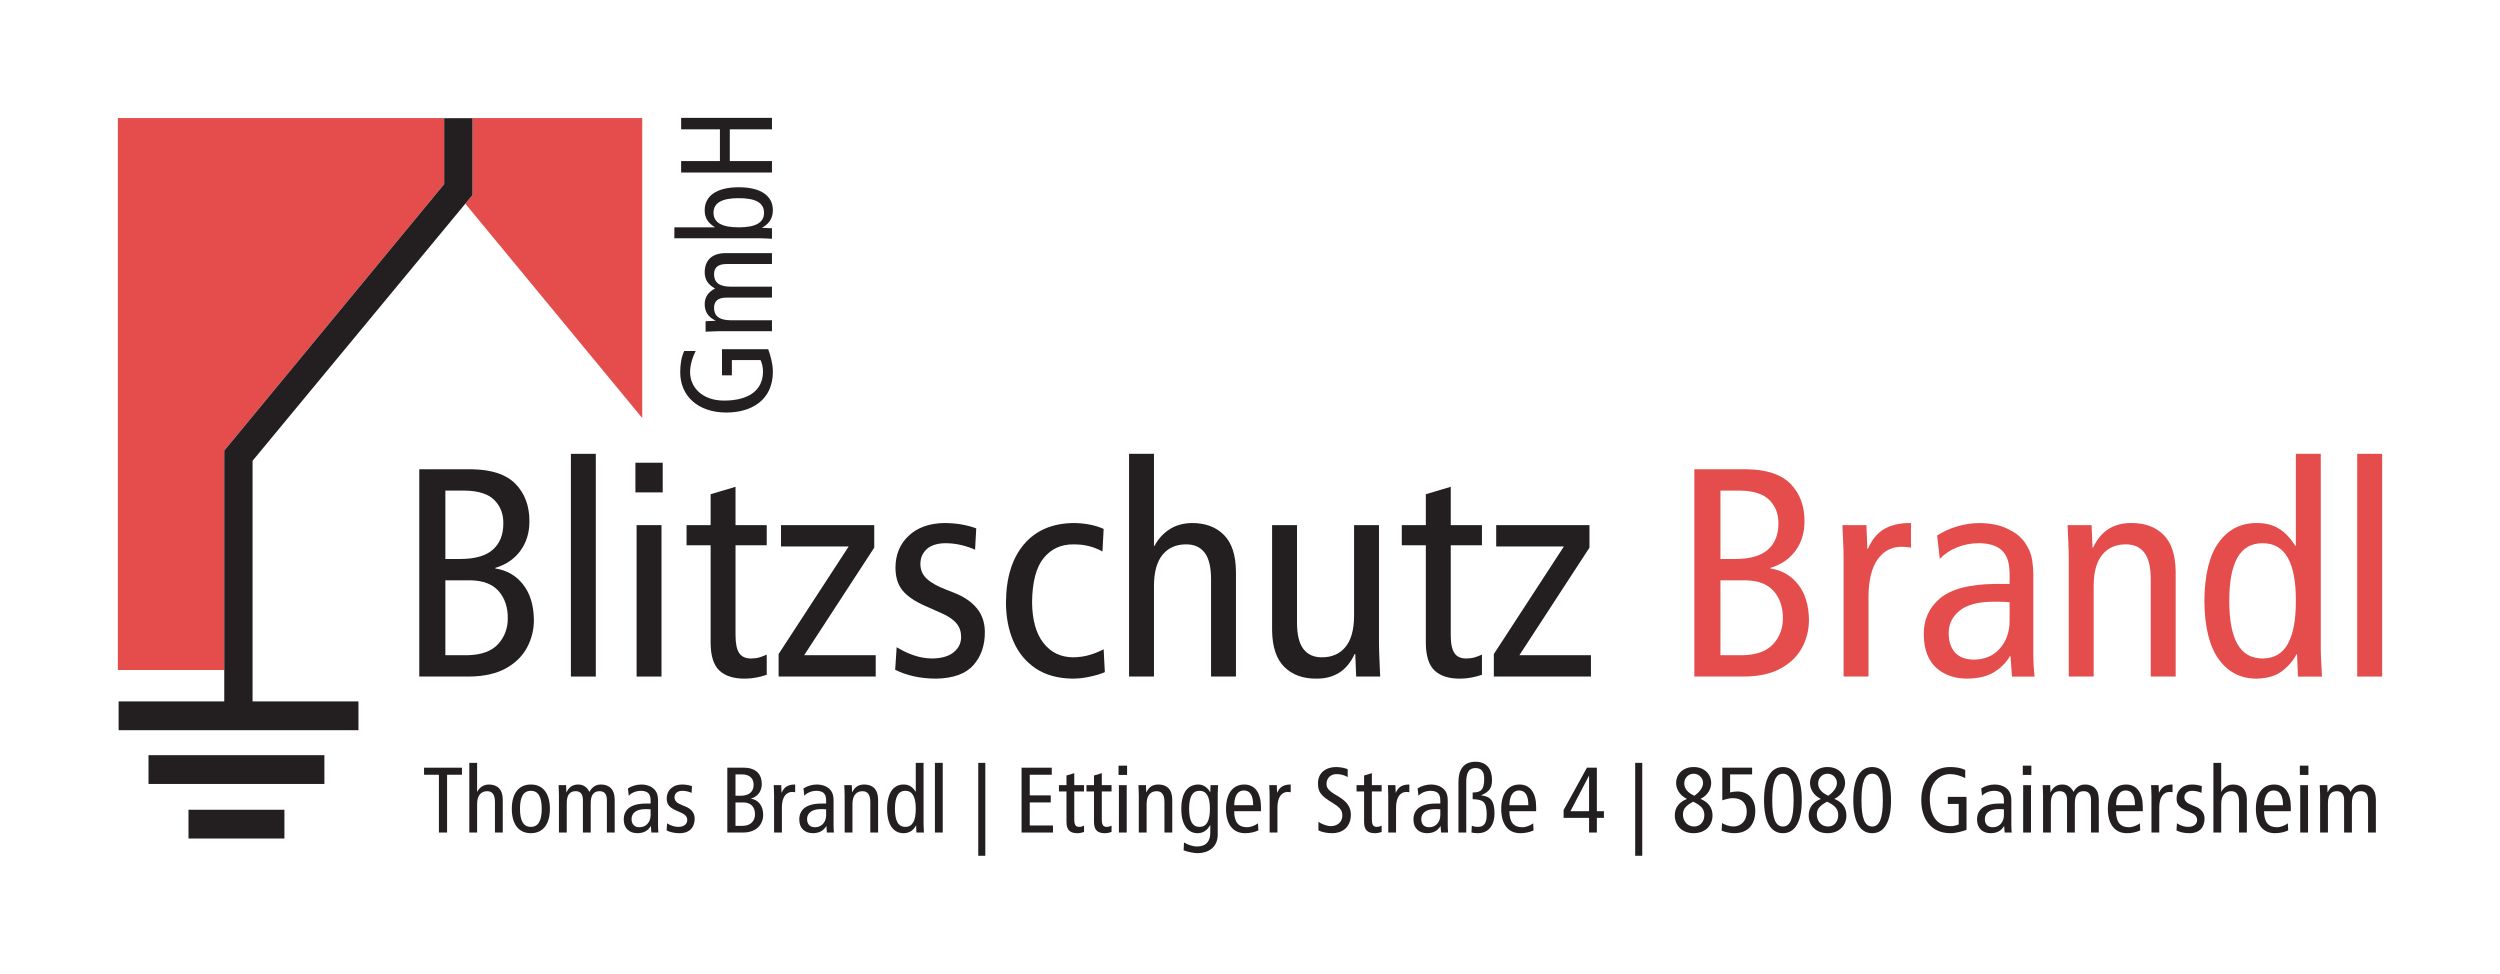 <?xml version="1.0" encoding="UTF-8" standalone="no"?>
<!DOCTYPE svg PUBLIC "-//W3C//DTD SVG 1.1//EN" "http://www.w3.org/Graphics/SVG/1.1/DTD/svg11.dtd">
<svg xmlns="http://www.w3.org/2000/svg" xmlns:xlink="http://www.w3.org/1999/xlink" version="1.1" width="300.529pt" height="117.043pt" viewBox="0 0 300.529 117.043">
<g enable-background="new">
<g id="Layer-1" data-name="Ebene 1">
<path transform="matrix(1,0,0,-1,0,117.043)" d="M 22.658 19.702 L 34.191 19.702 L 34.191 16.243 L 22.658 16.243 Z " fill="#231f20"/>
<path transform="matrix(1,0,0,-1,0,117.043)" d="M 17.852 26.262 L 38.997 26.262 L 38.997 22.802 L 17.852 22.802 Z " fill="#231f20"/>
<clipPath id="cp0">
<path transform="matrix(1,0,0,-1,0,117.043)" d="M 0 117.043 L 300.529 117.043 L 300.529 0 L 0 0 Z "/>
</clipPath>
<g clip-path="url(#cp0)">
<path transform="matrix(1,0,0,-1,50.401,81.331)" d="M 0 0 L 5.996 0 C 7.801 .021 9.278 .354 10.427 .998 C 11.576 1.642 12.422 2.48 12.967 3.511 C 13.512 4.539 13.784 5.643 13.779 6.819 C 13.755 8.584 13.321 10.002 12.477 11.074 C 11.632 12.146 10.52 12.785 9.14 12.994 L 9.14 13.066 C 10.404 13.438 11.4 14.113 12.128 15.084 C 12.856 16.056 13.228 17.229 13.243 18.603 C 13.256 20.473 12.704 21.987 11.589 23.141 C 10.472 24.292 8.716 24.887 6.317 24.918 L 0 24.918 Z M 3.137 22.353 L 5.532 22.353 C 7.16 22.323 8.333 21.937 9.052 21.191 C 9.769 20.447 10.12 19.524 10.105 18.422 C 10.112 17.073 9.697 16.022 8.863 15.274 C 8.03 14.525 6.74 14.147 4.996 14.136 L 3.137 14.136 Z M 3.137 11.57 L 6.174 11.57 C 7.689 11.541 8.814 11.105 9.547 10.266 C 10.28 9.424 10.644 8.347 10.64 7.032 C 10.65 5.814 10.265 4.776 9.488 3.914 C 8.711 3.056 7.488 2.607 5.817 2.565 L 3.137 2.565 Z " fill="#231f20" fill-rule="evenodd"/>
<path transform="matrix(1,0,0,-1,0,117.043)" d="M 68.628 35.712 L 71.622 35.712 L 71.622 62.487 L 68.628 62.487 Z " fill="#231f20" fill-rule="evenodd"/>
<path transform="matrix(1,0,0,-1,0,117.043)" d="M 76.527 35.712 L 79.521 35.712 L 79.521 53.917 L 76.527 53.917 Z M 76.384 57.851 L 79.665 57.851 L 79.665 61.418 L 76.384 61.418 Z " fill="#231f20" fill-rule="evenodd"/>
<path transform="matrix(1,0,0,-1,92.169,78.691)" d="M 0 0 C -.281 -.13 -.568 -.237 -.861 -.329 C -1.155 -.416 -1.487 -.463 -1.857 -.466 C -2.529 -.476 -3.014 -.259 -3.312 .187 C -3.61 .632 -3.755 1.367 -3.75 2.392 L -3.75 13.142 L 0 13.142 L 0 15.565 L -3.75 15.565 L -3.75 20.173 L -6.744 19.28 L -6.744 15.565 L -9.637 15.565 L -9.637 13.142 L -6.744 13.142 L -6.744 1.427 C -6.741 -.157 -6.384 -1.28 -5.67 -1.937 C -4.957 -2.592 -3.912 -2.911 -2.536 -2.889 C -2.116 -2.884 -1.679 -2.841 -1.227 -2.751 C -.776 -2.663 -.367 -2.555 0 -2.426 Z " fill="#231f20" fill-rule="evenodd"/>
<path transform="matrix(1,0,0,-1,93.885,63.126)" d="M 0 0 L 0 -2.564 L 8.138 -2.564 L -.286 -15.496 L -.286 -18.205 L 11.387 -18.205 L 11.387 -15.639 L 2.784 -15.639 L 11.208 -2.706 L 11.208 0 Z " fill="#231f20" fill-rule="evenodd"/>
<path transform="matrix(1,0,0,-1,107.61,80.512)" d="M 0 0 C .665 -.342 1.413 -.604 2.247 -.79 C 3.081 -.974 3.974 -1.067 4.926 -1.069 C 6.997 -1.03 8.496 -.485 9.42 .573 C 10.344 1.626 10.796 2.961 10.78 4.569 C 10.769 5.691 10.444 6.636 9.808 7.399 C 9.173 8.167 8.296 8.769 7.178 9.213 L 6.105 9.64 C 5.101 10.022 4.339 10.448 3.817 10.923 C 3.296 11.396 3.034 11.993 3.032 12.714 C 3.033 13.441 3.289 14.037 3.795 14.499 C 4.302 14.961 5.049 15.198 6.035 15.212 C 6.718 15.207 7.367 15.13 7.98 14.982 C 8.593 14.831 9.134 14.646 9.604 14.427 L 9.746 16.993 C 9.226 17.192 8.643 17.349 7.993 17.464 C 7.344 17.575 6.644 17.636 5.891 17.638 C 4.099 17.603 2.681 17.099 1.637 16.12 C .593 15.144 .06 13.89 .037 12.354 C .023 11.22 .291 10.296 .843 9.589 C 1.395 8.88 2.315 8.243 3.603 7.677 L 5.605 6.786 C 6.436 6.416 7.034 6 7.397 5.542 C 7.759 5.086 7.935 4.545 7.928 3.927 C 7.926 3.21 7.635 2.608 7.053 2.118 C 6.47 1.632 5.606 1.374 4.462 1.354 C 3.711 1.36 2.979 1.482 2.266 1.726 C 1.552 1.968 .857 2.296 .179 2.712 Z " fill="#231f20" fill-rule="evenodd"/>
<path transform="matrix(1,0,0,-1,132.672,63.583)" d="M 0 0 C -.494 .23 -1.06 .406 -1.696 .525 C -2.332 .646 -2.97 .707 -3.607 .71 C -6.164 .679 -8.155 -.171 -9.577 -1.848 C -11 -3.521 -11.721 -5.848 -11.743 -8.822 C -11.745 -10.555 -11.45 -12.11 -10.859 -13.487 C -10.268 -14.863 -9.375 -15.956 -8.181 -16.764 C -6.987 -17.568 -5.486 -17.979 -3.679 -17.997 C -2.996 -17.99 -2.307 -17.907 -1.607 -17.752 C -.907 -17.6 -.324 -17.418 .143 -17.215 L 0 -14.466 C -.517 -14.742 -1.081 -14.971 -1.691 -15.15 C -2.303 -15.331 -2.966 -15.424 -3.679 -15.432 C -5.164 -15.418 -6.351 -14.846 -7.24 -13.709 C -8.128 -12.57 -8.584 -10.941 -8.605 -8.822 C -8.581 -6.376 -8.113 -4.6 -7.205 -3.493 C -6.295 -2.383 -5.096 -1.841 -3.607 -1.857 C -2.918 -1.857 -2.295 -1.932 -1.741 -2.073 C -1.186 -2.214 -.653 -2.43 -.143 -2.716 Z " fill="#231f20" fill-rule="evenodd"/>
<path transform="matrix(1,0,0,-1,135.725,81.331)" d="M 0 0 L 2.995 0 L 2.995 10.963 C 3.009 12.605 3.358 13.836 4.04 14.658 C 4.724 15.48 5.661 15.892 6.854 15.892 C 7.824 15.897 8.566 15.57 9.078 14.902 C 9.592 14.238 9.852 13.185 9.857 11.748 L 9.857 0 L 12.851 0 L 12.851 12.64 C 12.829 14.633 12.34 16.102 11.383 17.047 C 10.429 17.994 9.145 18.465 7.534 18.457 C 6.473 18.438 5.564 18.174 4.804 17.66 C 4.044 17.146 3.465 16.496 3.067 15.711 L 2.995 15.711 L 2.995 26.775 L 0 26.775 Z " fill="#231f20" fill-rule="evenodd"/>
<path transform="matrix(1,0,0,-1,165.77,63.126)" d="M 0 0 L -2.994 0 L -2.994 -10.96 C -3.009 -12.602 -3.354 -13.833 -4.037 -14.655 C -4.722 -15.479 -5.66 -15.889 -6.851 -15.889 C -7.82 -15.896 -8.563 -15.568 -9.078 -14.9 C -9.591 -14.236 -9.849 -13.186 -9.854 -11.745 L -9.854 0 L -12.85 0 L -12.85 -12.641 C -12.826 -14.63 -12.34 -16.1 -11.383 -17.046 C -10.427 -17.992 -9.144 -18.462 -7.531 -18.454 C -6.478 -18.462 -5.568 -18.227 -4.798 -17.75 C -4.029 -17.275 -3.406 -16.523 -2.924 -15.496 L -2.852 -15.496 L -2.744 -18.205 L .145 -18.205 C .123 -17.561 .096 -16.91 .059 -16.254 C .024 -15.598 .006 -14.938 0 -14.277 Z " fill="#231f20" fill-rule="evenodd"/>
<path transform="matrix(1,0,0,-1,178.147,78.691)" d="M 0 0 C -.281 -.13 -.568 -.237 -.863 -.329 C -1.156 -.416 -1.486 -.463 -1.857 -.466 C -2.531 -.476 -3.016 -.259 -3.313 .187 C -3.609 .632 -3.755 1.367 -3.75 2.392 L -3.75 13.142 L 0 13.142 L 0 15.565 L -3.75 15.565 L -3.75 20.173 L -6.746 19.28 L -6.746 15.565 L -9.637 15.565 L -9.637 13.142 L -6.746 13.142 L -6.746 1.427 C -6.74 -.157 -6.383 -1.28 -5.672 -1.937 C -4.959 -2.592 -3.914 -2.911 -2.535 -2.889 C -2.115 -2.884 -1.681 -2.841 -1.229 -2.751 C -.775 -2.663 -.367 -2.555 0 -2.426 Z " fill="#231f20" fill-rule="evenodd"/>
<path transform="matrix(1,0,0,-1,179.86,63.126)" d="M 0 0 L 0 -2.564 L 8.139 -2.564 L -.283 -15.496 L -.283 -18.205 L 11.389 -18.205 L 11.389 -15.639 L 2.787 -15.639 L 11.211 -2.706 L 11.211 0 Z " fill="#231f20" fill-rule="evenodd"/>
<path transform="matrix(1,0,0,-1,203.68,81.331)" d="M 0 0 L 5.995 0 C 7.801 .021 9.277 .354 10.424 .998 C 11.575 1.642 12.422 2.48 12.967 3.511 C 13.512 4.539 13.782 5.643 13.778 6.819 C 13.754 8.584 13.321 10.002 12.477 11.074 C 11.633 12.146 10.52 12.785 9.141 12.994 L 9.141 13.066 C 10.404 13.438 11.399 14.113 12.129 15.084 C 12.856 16.056 13.229 17.229 13.242 18.603 C 13.256 20.473 12.704 21.987 11.59 23.141 C 10.471 24.292 8.717 24.887 6.318 24.918 L 0 24.918 Z M 3.137 22.353 L 5.531 22.353 C 7.159 22.323 8.332 21.937 9.051 21.191 C 9.769 20.447 10.119 19.524 10.106 18.422 C 10.11 17.073 9.697 16.022 8.863 15.274 C 8.03 14.525 6.739 14.147 4.995 14.136 L 3.137 14.136 Z M 3.137 11.57 L 6.176 11.57 C 7.69 11.541 8.813 11.105 9.547 10.266 C 10.279 9.424 10.645 8.347 10.643 7.032 C 10.649 5.814 10.266 4.776 9.487 3.914 C 8.711 3.056 7.487 2.607 5.817 2.565 L 3.137 2.565 Z " fill="#e54d4d" fill-rule="evenodd"/>
<path transform="matrix(1,0,0,-1,221.62,81.331)" d="M 0 0 L 2.996 0 L 2.996 9.64 C 3.016 11.623 3.386 13.112 4.107 14.108 C 4.828 15.105 5.779 15.604 6.961 15.604 C 7.357 15.604 7.738 15.567 8.102 15.5 L 8.102 18.457 C 6.775 18.465 5.697 18.224 4.871 17.733 C 4.044 17.244 3.396 16.451 2.925 15.355 L 2.855 15.355 L 2.746 18.205 L -.143 18.205 C -.12 17.563 -.092 16.912 -.057 16.256 C -.023 15.601 -.002 14.939 0 14.279 Z " fill="#e54d4d" fill-rule="evenodd"/>
<path transform="matrix(1,0,0,-1,233.186,67.191)" d="M 0 0 C .531 .578 1.205 1.037 2.027 1.373 C 2.85 1.714 3.734 1.885 4.676 1.892 C 5.312 1.896 5.897 1.809 6.436 1.631 C 6.974 1.451 7.398 1.156 7.714 .748 C 7.992 .369 8.178 -.049 8.268 -.502 C 8.359 -.953 8.4 -1.514 8.392 -2.18 L 8.392 -3.004 L 6.642 -3.004 C 3.55 -3.039 1.34 -3.621 .014 -4.748 C -1.314 -5.875 -1.961 -7.34 -1.926 -9.143 C -1.896 -10.895 -1.396 -12.205 -.43 -13.082 C .539 -13.953 1.787 -14.389 3.318 -14.389 C 4.699 -14.364 5.797 -14.088 6.611 -13.557 C 7.425 -13.027 8.029 -12.401 8.43 -11.68 L 8.498 -11.68 L 8.679 -14.142 L 11.388 -14.142 C 11.35 -13.812 11.318 -13.399 11.287 -12.907 C 11.26 -12.416 11.246 -11.899 11.244 -11.355 L 11.244 -1.859 C 11.228 -.596 11.066 .369 10.755 1.043 C 10.443 1.716 10.086 2.236 9.677 2.605 C 9.392 2.927 8.845 3.281 8.039 3.674 C 7.232 4.064 6.158 4.281 4.82 4.316 C 3.916 4.313 3.025 4.185 2.141 3.929 C 1.256 3.673 .436 3.303 -.324 2.818 Z M 8.392 -7.5 C 8.379 -8.785 7.994 -9.866 7.244 -10.743 C 6.494 -11.616 5.459 -12.074 4.141 -12.108 C 3.105 -12.096 2.334 -11.809 1.828 -11.242 C 1.32 -10.678 1.066 -9.904 1.066 -8.928 C 1.064 -7.851 1.492 -6.954 2.352 -6.244 C 3.207 -5.536 4.52 -5.168 6.285 -5.142 C 6.697 -5.142 7.084 -5.144 7.445 -5.15 C 7.806 -5.159 8.123 -5.178 8.392 -5.215 Z " fill="#e54d4d" fill-rule="evenodd"/>
<path transform="matrix(1,0,0,-1,248.689,81.331)" d="M 0 0 L 2.995 0 L 2.995 10.963 C 3.009 12.605 3.354 13.836 4.039 14.658 C 4.722 15.48 5.661 15.892 6.854 15.892 C 7.821 15.897 8.565 15.57 9.079 14.902 C 9.591 14.238 9.851 13.185 9.854 11.748 L 9.854 0 L 12.852 0 L 12.852 12.64 C 12.829 14.633 12.339 16.102 11.383 17.047 C 10.427 17.994 9.146 18.465 7.534 18.457 C 6.478 18.465 5.567 18.229 4.799 17.752 C 4.03 17.277 3.407 16.523 2.924 15.5 L 2.853 15.5 L 2.746 18.205 L -.144 18.205 C -.122 17.563 -.092 16.912 -.058 16.256 C -.024 15.601 -.005 14.939 0 14.279 Z " fill="#e54d4d" fill-rule="evenodd"/>
<path transform="matrix(1,0,0,-1,275.989,72.228)" d="M 0 0 C .008 -2.289 -.316 -4.016 -.969 -5.18 C -1.619 -6.344 -2.631 -6.926 -4 -6.93 C -5.372 -6.926 -6.381 -6.344 -7.032 -5.18 C -7.684 -4.016 -8.007 -2.289 -8.003 0 C -8.007 2.289 -7.684 4.016 -7.032 5.18 C -6.381 6.344 -5.372 6.926 -4 6.928 C -2.631 6.926 -1.619 6.344 -.969 5.18 C -.316 4.016 .008 2.289 0 0 M 2.995 17.672 L 0 17.672 L 0 6.607 L -.069 6.607 C -.665 7.563 -1.333 8.264 -2.07 8.701 C -2.808 9.143 -3.69 9.359 -4.716 9.354 C -6.619 9.355 -8.134 8.584 -9.264 7.033 C -10.393 5.484 -10.97 3.139 -10.998 0 C -10.97 -3.138 -10.393 -5.484 -9.264 -7.035 C -8.134 -8.584 -6.619 -9.355 -4.716 -9.354 C -3.408 -9.32 -2.378 -9.011 -1.626 -8.427 C -.87 -7.84 -.305 -7.175 .071 -6.429 L .144 -6.429 L .25 -9.104 L 3.139 -9.104 C 3.118 -8.547 3.09 -7.988 3.054 -7.425 C 3.019 -6.861 3 -6.302 2.995 -5.748 Z " fill="#e54d4d" fill-rule="evenodd"/>
<path transform="matrix(1,0,0,-1,0,117.043)" d="M 283.365 35.712 L 286.361 35.712 L 286.361 62.487 L 283.365 62.487 Z " fill="#e54d4d" fill-rule="evenodd"/>
<path transform="matrix(1,0,0,-1,26.955,54.172)" d="M 0 0 L .003 .003 L .003 .019 L .017 .019 L 26.44 32.035 L 26.44 39.967 L 29.844 39.967 L 29.844 30.726 L 28.983 29.686 L 50.249 3.919 L 50.249 39.979 L -12.786 39.979 L -12.786 -26.372 L .003 -26.37 L .003 -.002 Z " fill="#e54d4d"/>
<path transform="matrix(1,0,0,-1,55.938,24.486)" d="M 0 0 L .861 1.041 L .861 10.281 L -2.543 10.281 L -2.543 2.35 L -28.966 -29.667 L -28.98 -29.667 L -28.98 -29.683 L -28.983 -29.686 L -28.98 -29.688 L -28.98 -56.056 L -28.98 -59.831 L -41.68 -59.831 L -41.68 -63.29 L -12.847 -63.29 L -12.847 -59.831 L -25.576 -59.831 L -25.576 -30.906 Z " fill="#231f20"/>
<path transform="matrix(1,0,0,-1,52.762,93.134)" d="M 0 0 L -1.787 0 L -1.787 .849 L 2.77 .849 L 2.77 0 L .983 0 L .983 -6.947 L 0 -6.947 Z " fill="#231f20"/>
<path transform="matrix(1,0,0,-1,56.417,91.704)" d="M 0 0 L .938 0 L .938 -3.463 L .961 -3.463 C 1.207 -2.982 1.698 -2.604 2.357 -2.604 C 3.351 -2.604 4.021 -3.172 4.021 -4.424 L 4.021 -8.377 L 3.083 -8.377 L 3.083 -4.703 C 3.083 -3.798 2.748 -3.407 2.145 -3.407 C 1.408 -3.407 .938 -3.921 .938 -4.948 L .938 -8.377 L 0 -8.377 Z " fill="#231f20"/>
<path transform="matrix(1,0,0,-1,63.815,99.4)" d="M 0 0 C .894 0 1.307 .737 1.307 2.167 C 1.307 3.597 .894 4.334 0 4.334 C -.894 4.334 -1.307 3.597 -1.307 2.167 C -1.307 .737 -.894 0 0 0 M 0 5.093 C 1.508 5.093 2.29 3.954 2.29 2.167 C 2.29 .38 1.508 -.759 0 -.759 C -1.508 -.759 -2.29 .38 -2.29 2.167 C -2.29 3.954 -1.508 5.093 0 5.093 " fill="#231f20"/>
<path transform="matrix(1,0,0,-1,67.191,95.614)" d="M 0 0 C 0 .414 -.033 .827 -.044 1.229 L .86 1.229 L .894 .381 L .916 .381 C 1.218 1.028 1.698 1.307 2.323 1.307 C 2.927 1.307 3.374 .994 3.664 .414 C 3.965 .973 4.401 1.307 5.049 1.307 C 6.032 1.307 6.702 .738 6.702 -.514 L 6.702 -4.467 L 5.764 -4.467 L 5.764 -.559 C 5.764 .168 5.451 .503 4.893 .503 C 4.2 .503 3.82 .078 3.82 -.949 L 3.82 -4.467 L 2.882 -4.467 L 2.882 -.559 C 2.882 .168 2.569 .503 2.011 .503 C 1.318 .503 .938 .078 .938 -.949 L .938 -4.467 L 0 -4.467 Z " fill="#231f20"/>
<path transform="matrix(1,0,0,-1,78.21,97.289)" d="M 0 0 C -.167 .022 -.402 .022 -.659 .022 C -1.765 .022 -2.29 -.503 -2.29 -1.161 C -2.29 -1.765 -1.977 -2.155 -1.329 -2.155 C -.514 -2.155 0 -1.497 0 -.715 Z M -2.725 2.513 C -2.256 2.814 -1.675 2.981 -1.117 2.981 C -.279 2.981 .224 2.624 .402 2.446 C .648 2.2 .894 1.854 .894 1.05 L .894 -1.921 C .894 -2.257 .916 -2.591 .938 -2.792 L .089 -2.792 L .034 -2.022 L .011 -2.022 C -.246 -2.458 -.715 -2.87 -1.586 -2.87 C -2.524 -2.87 -3.228 -2.323 -3.228 -1.229 C -3.228 -.123 -2.502 .692 -.547 .692 L 0 .692 L 0 .949 C 0 1.374 -.033 1.62 -.212 1.865 C -.402 2.122 -.771 2.223 -1.162 2.223 C -1.742 2.223 -2.301 1.988 -2.625 1.631 Z " fill="#231f20"/>
<path transform="matrix(1,0,0,-1,80.19,98.976)" d="M 0 0 C .424 -.257 .871 -.425 1.34 -.425 C 2.055 -.425 2.424 -.057 2.424 .379 C 2.424 .771 2.223 1.039 1.698 1.273 L 1.072 1.553 C .257 1.921 -.044 2.289 -.044 3.016 C -.044 3.953 .682 4.668 1.787 4.668 C 2.256 4.668 2.669 4.59 2.994 4.468 L 2.949 3.664 C 2.658 3.797 2.256 3.909 1.832 3.909 C 1.218 3.909 .894 3.574 .894 3.127 C .894 2.67 1.229 2.412 1.854 2.166 L 2.189 2.033 C 2.882 1.754 3.317 1.284 3.317 .58 C 3.317 -.402 2.792 -1.184 1.485 -1.184 C .894 -1.184 .357 -1.062 -.056 -.85 Z " fill="#231f20"/>
<path transform="matrix(1,0,0,-1,88.415,99.277)" d="M 0 0 L .838 0 C 1.888 0 2.346 .659 2.346 1.396 C 2.346 2.2 1.899 2.814 .95 2.814 L 0 2.814 Z M 0 3.619 L .581 3.619 C 1.676 3.619 2.178 4.122 2.178 4.959 C 2.178 5.63 1.776 6.188 .749 6.188 L 0 6.188 Z M -.983 6.992 L .994 6.992 C 2.502 6.992 3.161 6.165 3.161 5.015 C 3.161 4.166 2.659 3.507 1.876 3.284 L 1.876 3.262 C 2.726 3.139 3.329 2.424 3.329 1.329 C 3.329 .245 2.591 -.804 .894 -.804 L -.983 -.804 Z " fill="#231f20"/>
<path transform="matrix(1,0,0,-1,93.054,95.614)" d="M 0 0 C 0 .414 -.033 .827 -.044 1.229 L .86 1.229 L .894 .336 L .916 .336 C 1.218 1.028 1.698 1.307 2.536 1.307 L 2.536 .381 C 2.424 .402 2.301 .414 2.178 .414 C 1.452 .414 .938 -.212 .938 -1.451 L .938 -4.467 L 0 -4.467 Z " fill="#231f20"/>
<path transform="matrix(1,0,0,-1,99.311,97.289)" d="M 0 0 C -.167 .022 -.402 .022 -.659 .022 C -1.765 .022 -2.29 -.503 -2.29 -1.161 C -2.29 -1.765 -1.977 -2.155 -1.329 -2.155 C -.514 -2.155 0 -1.497 0 -.715 Z M -2.725 2.513 C -2.256 2.814 -1.675 2.981 -1.117 2.981 C -.279 2.981 .224 2.624 .402 2.446 C .648 2.2 .894 1.854 .894 1.05 L .894 -1.921 C .894 -2.257 .916 -2.591 .938 -2.792 L .089 -2.792 L .034 -2.022 L .011 -2.022 C -.246 -2.458 -.715 -2.87 -1.586 -2.87 C -2.524 -2.87 -3.228 -2.323 -3.228 -1.229 C -3.228 -.123 -2.502 .692 -.547 .692 L 0 .692 L 0 .949 C 0 1.374 -.033 1.62 -.212 1.865 C -.402 2.122 -.771 2.223 -1.162 2.223 C -1.742 2.223 -2.301 1.988 -2.625 1.631 Z " fill="#231f20"/>
<path transform="matrix(1,0,0,-1,101.537,95.614)" d="M 0 0 C 0 .414 -.033 .827 -.044 1.229 L .86 1.229 L .894 .381 L .916 .381 C 1.218 1.028 1.698 1.307 2.357 1.307 C 3.351 1.307 4.021 .738 4.021 -.514 L 4.021 -4.467 L 3.083 -4.467 L 3.083 -.793 C 3.083 .112 2.748 .503 2.145 .503 C 1.408 .503 .938 -.011 .938 -1.038 L .938 -4.467 L 0 -4.467 Z " fill="#231f20"/>
<path transform="matrix(1,0,0,-1,108.834,95.066)" d="M 0 0 C -.86 0 -1.251 -.737 -1.251 -2.167 C -1.251 -3.597 -.86 -4.334 0 -4.334 C .86 -4.334 1.251 -3.597 1.251 -2.167 C 1.251 -.737 .86 0 0 0 M 2.189 -3.966 C 2.189 -4.312 2.223 -4.669 2.234 -5.015 L 1.329 -5.015 L 1.295 -4.177 L 1.273 -4.177 C 1.028 -4.624 .603 -5.093 -.223 -5.093 C -1.396 -5.093 -2.189 -4.133 -2.189 -2.167 C -2.189 -.201 -1.396 .759 -.223 .759 C .424 .759 .849 .503 1.229 -.101 L 1.251 -.101 L 1.251 3.362 L 2.189 3.362 Z " fill="#231f20"/>
<path transform="matrix(1,0,0,-1,0,117.043)" d="M 112.389 25.339 L 113.327 25.339 L 113.327 16.962 L 112.389 16.962 Z " fill="#231f20"/>
<path transform="matrix(1,0,0,-1,0,117.043)" d="M 117.597 25.339 L 118.446 25.339 L 118.446 14.169 L 117.597 14.169 Z " fill="#231f20"/>
<path transform="matrix(1,0,0,-1,122.805,92.285)" d="M 0 0 L 3.63 0 L 3.63 -.849 L .983 -.849 L .983 -3.329 L 3.507 -3.329 L 3.507 -4.178 L .983 -4.178 L .983 -6.947 L 3.775 -6.947 L 3.775 -7.796 L 0 -7.796 Z " fill="#231f20"/>
<path transform="matrix(1,0,0,-1,130.314,100.015)" d="M 0 0 C -.223 -.078 -.536 -.145 -.793 -.145 C -1.653 -.145 -2.111 .201 -2.111 1.207 L -2.111 4.87 L -3.016 4.87 L -3.016 5.629 L -2.111 5.629 L -2.111 6.791 L -1.173 7.07 L -1.173 5.629 L 0 5.629 L 0 4.87 L -1.173 4.87 L -1.173 1.508 C -1.173 .86 -1.005 .614 -.581 .614 C -.346 .614 -.179 .682 0 .76 Z " fill="#231f20"/>
<path transform="matrix(1,0,0,-1,133.622,100.015)" d="M 0 0 C -.223 -.078 -.536 -.145 -.793 -.145 C -1.653 -.145 -2.111 .201 -2.111 1.207 L -2.111 4.87 L -3.016 4.87 L -3.016 5.629 L -2.111 5.629 L -2.111 6.791 L -1.173 7.07 L -1.173 5.629 L 0 5.629 L 0 4.87 L -1.173 4.87 L -1.173 1.508 C -1.173 .86 -1.005 .614 -.581 .614 C -.346 .614 -.179 .682 0 .76 Z " fill="#231f20"/>
<path transform="matrix(1,0,0,-1,0,117.043)" d="M 134.506 22.657 L 135.444 22.657 L 135.444 16.962 L 134.506 16.962 Z M 135.489 23.887 L 134.462 23.887 L 134.462 25.003 L 135.489 25.003 Z " fill="#231f20"/>
<path transform="matrix(1,0,0,-1,136.898,95.614)" d="M 0 0 C 0 .414 -.033 .827 -.044 1.229 L .86 1.229 L .894 .381 L .916 .381 C 1.218 1.028 1.698 1.307 2.357 1.307 C 3.351 1.307 4.021 .738 4.021 -.514 L 4.021 -4.467 L 3.083 -4.467 L 3.083 -.793 C 3.083 .112 2.748 .503 2.145 .503 C 1.408 .503 .938 -.011 .938 -1.038 L .938 -4.467 L 0 -4.467 Z " fill="#231f20"/>
<path transform="matrix(1,0,0,-1,144.195,99.4)" d="M 0 0 C .86 0 1.251 .737 1.251 2.167 C 1.251 3.597 .86 4.334 0 4.334 C -.86 4.334 -1.251 3.597 -1.251 2.167 C -1.251 .737 -.86 0 0 0 M 2.189 -.927 C 2.189 -2.502 1.005 -3.161 -.246 -3.161 C -.726 -3.161 -1.497 -2.981 -1.91 -2.814 L -1.865 -1.865 C -1.463 -2.134 -.815 -2.356 -.302 -2.356 C .849 -2.356 1.295 -1.675 1.295 -.692 L 1.295 .201 L 1.273 .201 C .905 -.446 .402 -.759 -.223 -.759 C -1.396 -.759 -2.189 .201 -2.189 2.167 C -2.189 4.133 -1.396 5.093 -.123 5.093 C .447 5.093 .96 4.735 1.273 4.188 L 1.295 4.188 L 1.329 5.015 L 2.234 5.015 C 2.223 4.681 2.189 4.323 2.189 3.977 Z " fill="#231f20"/>
<path transform="matrix(1,0,0,-1,150.644,96.798)" d="M 0 0 C 0 1.184 -.369 1.775 -1.117 1.775 C -1.72 1.775 -2.256 1.329 -2.279 0 Z M -2.279 -.715 C -2.279 -2.033 -1.765 -2.646 -.726 -2.646 C -.257 -2.646 .257 -2.412 .581 -2.178 L .625 -3.027 C .179 -3.239 -.402 -3.361 -.972 -3.361 C -2.479 -3.361 -3.261 -2.223 -3.261 -.436 C -3.261 1.352 -2.479 2.49 -1.061 2.49 C .223 2.49 .938 1.463 .938 -.212 L .938 -.715 Z " fill="#231f20"/>
<path transform="matrix(1,0,0,-1,152.624,95.614)" d="M 0 0 C 0 .414 -.033 .827 -.045 1.229 L .86 1.229 L .894 .336 L .916 .336 C 1.218 1.028 1.697 1.307 2.535 1.307 L 2.535 .381 C 2.424 .402 2.301 .414 2.178 .414 C 1.452 .414 .938 -.212 .938 -1.451 L .938 -4.467 L 0 -4.467 Z " fill="#231f20"/>
<path transform="matrix(1,0,0,-1,162.009,93.413)" d="M 0 0 C -.368 .223 -.849 .357 -1.329 .357 C -2.066 .357 -2.546 -.146 -2.546 -.805 C -2.546 -1.307 -2.345 -1.62 -1.229 -2.268 C -.022 -2.96 .38 -3.642 .38 -4.535 C .38 -5.775 -.391 -6.746 -1.888 -6.746 C -2.513 -6.746 -3.104 -6.613 -3.519 -6.412 L -3.519 -5.395 C -3.071 -5.663 -2.491 -5.898 -2.032 -5.898 C -1.15 -5.898 -.647 -5.306 -.647 -4.669 C -.647 -4.066 -.804 -3.72 -1.854 -3.083 C -3.261 -2.234 -3.574 -1.754 -3.574 -.748 C -3.574 .535 -2.591 1.206 -1.407 1.206 C -.894 1.206 -.347 1.094 0 .949 Z " fill="#231f20"/>
<path transform="matrix(1,0,0,-1,166.089,100.015)" d="M 0 0 C -.224 -.078 -.536 -.145 -.793 -.145 C -1.653 -.145 -2.11 .201 -2.11 1.207 L -2.11 4.87 L -3.016 4.87 L -3.016 5.629 L -2.11 5.629 L -2.11 6.791 L -1.173 7.07 L -1.173 5.629 L 0 5.629 L 0 4.87 L -1.173 4.87 L -1.173 1.508 C -1.173 .86 -1.005 .614 -.581 .614 C -.347 .614 -.179 .682 0 .76 Z " fill="#231f20"/>
<path transform="matrix(1,0,0,-1,166.884,95.614)" d="M 0 0 C 0 .414 -.033 .827 -.044 1.229 L .86 1.229 L .894 .336 L .916 .336 C 1.218 1.028 1.698 1.307 2.536 1.307 L 2.536 .381 C 2.424 .402 2.302 .414 2.179 .414 C 1.452 .414 .938 -.212 .938 -1.451 L .938 -4.467 L 0 -4.467 Z " fill="#231f20"/>
<path transform="matrix(1,0,0,-1,173.141,97.289)" d="M 0 0 C -.168 .022 -.402 .022 -.658 .022 C -1.765 .022 -2.289 -.503 -2.289 -1.161 C -2.289 -1.765 -1.977 -2.155 -1.329 -2.155 C -.514 -2.155 0 -1.497 0 -.715 Z M -2.725 2.513 C -2.256 2.814 -1.676 2.981 -1.117 2.981 C -.279 2.981 .224 2.624 .402 2.446 C .648 2.2 .894 1.854 .894 1.05 L .894 -1.921 C .894 -2.257 .916 -2.591 .938 -2.792 L .09 -2.792 L .033 -2.022 L .012 -2.022 C -.246 -2.458 -.715 -2.87 -1.586 -2.87 C -2.523 -2.87 -3.228 -2.323 -3.228 -1.229 C -3.228 -.123 -2.502 .692 -.547 .692 L 0 .692 L 0 .949 C 0 1.374 -.033 1.62 -.212 1.865 C -.402 2.122 -.771 2.223 -1.162 2.223 C -1.742 2.223 -2.301 1.988 -2.625 1.631 Z " fill="#231f20"/>
<path transform="matrix(1,0,0,-1,175.323,93.994)" d="M 0 0 C 0 1.419 .569 2.424 2.055 2.424 C 3.429 2.424 4.032 1.485 4.032 .245 C 4.032 -.682 3.764 -1.173 2.736 -1.597 L 2.736 -1.62 C 3.764 -1.743 4.334 -2.167 4.334 -3.809 C 4.334 -5.026 3.764 -6.165 2.313 -6.165 C 2.044 -6.165 1.765 -6.132 1.563 -6.087 L 1.608 -5.272 C 1.787 -5.339 1.999 -5.406 2.334 -5.406 C 2.971 -5.406 3.396 -5.082 3.396 -3.966 C 3.396 -2.29 2.915 -2.134 1.709 -2.077 L 1.709 -1.273 C 2.725 -1.273 3.094 -.927 3.094 .391 C 3.094 1.195 2.793 1.664 2.055 1.664 C 1.061 1.664 .938 .793 .938 -.078 L .938 -6.087 L 0 -6.087 Z " fill="#231f20"/>
<path transform="matrix(1,0,0,-1,183.725,96.798)" d="M 0 0 C 0 1.184 -.368 1.775 -1.116 1.775 C -1.72 1.775 -2.256 1.329 -2.278 0 Z M -2.278 -.715 C -2.278 -2.033 -1.764 -2.646 -.726 -2.646 C -.256 -2.646 .258 -2.412 .581 -2.178 L .626 -3.027 C .18 -3.239 -.401 -3.361 -.971 -3.361 C -2.479 -3.361 -3.261 -2.223 -3.261 -.436 C -3.261 1.352 -2.479 2.49 -1.061 2.49 C .224 2.49 .938 1.463 .938 -.212 L .938 -.715 Z " fill="#231f20"/>
<path transform="matrix(1,0,0,-1,191.024,93.269)" d="M 0 0 L -.022 0 L -2.234 -4.244 L 0 -4.244 Z M 0 -5.049 L -3.061 -5.049 L -3.061 -4.109 L -.257 .983 L .938 .983 L .938 -4.244 L 1.787 -4.244 L 1.787 -5.049 L .938 -5.049 L .938 -6.813 L 0 -6.813 Z " fill="#231f20"/>
<path transform="matrix(1,0,0,-1,0,117.043)" d="M 196.569 25.339 L 197.418 25.339 L 197.418 14.169 L 196.569 14.169 Z " fill="#231f20"/>
<path transform="matrix(1,0,0,-1,203.686,95.658)" d="M 0 0 C .615 .436 1.039 .972 1.039 1.552 C 1.039 2.122 .559 2.647 -.089 2.647 C -.726 2.647 -1.217 2.134 -1.217 1.485 C -1.217 .96 -.916 .401 0 0 M -.021 -3.697 C .693 -3.697 1.195 -3.128 1.195 -2.323 C 1.195 -1.608 .816 -1.162 -.156 -.715 C -1.139 -1.251 -1.373 -1.676 -1.373 -2.257 C -1.373 -3.027 -.871 -3.697 -.021 -3.697 M -.893 -.38 C -1.842 .078 -2.199 .882 -2.199 1.552 C -2.199 2.513 -1.451 3.451 -.089 3.451 C 1.273 3.451 2.021 2.513 2.021 1.552 C 2.021 .882 1.664 .078 .727 -.38 C 1.609 -.737 2.179 -1.374 2.179 -2.368 C 2.179 -3.574 1.318 -4.501 -.089 -4.501 C -1.496 -4.501 -2.356 -3.574 -2.356 -2.368 C -2.356 -1.374 -1.787 -.737 -.893 -.38 " fill="#231f20"/>
<path transform="matrix(1,0,0,-1,207.007,98.942)" d="M 0 0 C .335 -.201 .905 -.413 1.352 -.413 C 2.346 -.413 2.972 .335 2.972 1.352 C 2.972 2.412 2.368 2.994 1.317 2.994 C .927 2.994 .569 2.904 .033 2.736 L .033 6.657 L 3.618 6.657 L 3.618 5.854 L .972 5.854 L .972 3.675 C 1.218 3.753 1.563 3.798 1.854 3.798 C 3.005 3.798 3.999 3.016 3.999 1.475 C 3.999 -.145 3.149 -1.217 1.485 -1.217 C .983 -1.217 .413 -1.105 -.045 -.904 Z " fill="#231f20"/>
<path transform="matrix(1,0,0,-1,214.327,99.356)" d="M 0 0 C .894 0 1.285 .983 1.285 3.172 C 1.285 5.361 .894 6.345 0 6.345 C -.894 6.345 -1.285 5.361 -1.285 3.172 C -1.285 .983 -.894 0 0 0 M 0 7.148 C 1.463 7.148 2.268 5.774 2.268 3.172 C 2.268 .569 1.463 -.804 0 -.804 C -1.463 -.804 -2.268 .569 -2.268 3.172 C -2.268 5.774 -1.463 7.148 0 7.148 " fill="#231f20"/>
<path transform="matrix(1,0,0,-1,219.781,95.658)" d="M 0 0 C .614 .436 1.038 .972 1.038 1.552 C 1.038 2.122 .559 2.647 -.089 2.647 C -.726 2.647 -1.218 2.134 -1.218 1.485 C -1.218 .96 -.916 .401 0 0 M -.022 -3.697 C .692 -3.697 1.195 -3.128 1.195 -2.323 C 1.195 -1.608 .815 -1.162 -.156 -.715 C -1.14 -1.251 -1.374 -1.676 -1.374 -2.257 C -1.374 -3.027 -.871 -3.697 -.022 -3.697 M -.894 -.38 C -1.843 .078 -2.2 .882 -2.2 1.552 C -2.2 2.513 -1.452 3.451 -.089 3.451 C 1.273 3.451 2.021 2.513 2.021 1.552 C 2.021 .882 1.664 .078 .726 -.38 C 1.608 -.737 2.179 -1.374 2.179 -2.368 C 2.179 -3.574 1.317 -4.501 -.089 -4.501 C -1.497 -4.501 -2.356 -3.574 -2.356 -2.368 C -2.356 -1.374 -1.787 -.737 -.894 -.38 " fill="#231f20"/>
<path transform="matrix(1,0,0,-1,225.056,99.356)" d="M 0 0 C .894 0 1.284 .983 1.284 3.172 C 1.284 5.361 .894 6.345 0 6.345 C -.894 6.345 -1.284 5.361 -1.284 3.172 C -1.284 .983 -.894 0 0 0 M 0 7.148 C 1.464 7.148 2.268 5.774 2.268 3.172 C 2.268 .569 1.464 -.804 0 -.804 C -1.464 -.804 -2.268 .569 -2.268 3.172 C -2.268 5.774 -1.464 7.148 0 7.148 " fill="#231f20"/>
<path transform="matrix(1,0,0,-1,236.398,99.758)" d="M 0 0 C -.458 -.167 -1.239 -.401 -1.933 -.401 C -4.401 -.401 -5.439 1.475 -5.439 3.585 C -5.439 6.021 -4.021 7.551 -1.988 7.551 C -1.317 7.551 -.692 7.462 -.156 7.204 L -.156 6.222 C -.748 6.522 -1.407 6.702 -1.978 6.702 C -3.25 6.702 -4.412 5.686 -4.412 3.786 C -4.412 1.776 -3.607 .446 -1.91 .446 C -1.597 .446 -1.195 .525 -.938 .659 L -.938 3.116 L -2.245 3.116 L -2.245 3.966 L 0 3.966 Z " fill="#231f20"/>
<path transform="matrix(1,0,0,-1,240.893,97.289)" d="M 0 0 C -.168 .022 -.402 .022 -.659 .022 C -1.766 .022 -2.29 -.503 -2.29 -1.161 C -2.29 -1.765 -1.978 -2.155 -1.33 -2.155 C -.514 -2.155 0 -1.497 0 -.715 Z M -2.726 2.513 C -2.256 2.814 -1.676 2.981 -1.117 2.981 C -.279 2.981 .223 2.624 .402 2.446 C .647 2.2 .893 1.854 .893 1.05 L .893 -1.921 C .893 -2.257 .916 -2.591 .938 -2.792 L .089 -2.792 L .033 -2.022 L .011 -2.022 C -.246 -2.458 -.715 -2.87 -1.586 -2.87 C -2.524 -2.87 -3.229 -2.323 -3.229 -1.229 C -3.229 -.123 -2.502 .692 -.548 .692 L 0 .692 L 0 .949 C 0 1.374 -.033 1.62 -.213 1.865 C -.402 2.122 -.771 2.223 -1.162 2.223 C -1.742 2.223 -2.301 1.988 -2.625 1.631 Z " fill="#231f20"/>
<path transform="matrix(1,0,0,-1,0,117.043)" d="M 243.208 22.657 L 244.147 22.657 L 244.147 16.962 L 243.208 16.962 Z M 244.191 23.887 L 243.164 23.887 L 243.164 25.003 L 244.191 25.003 Z " fill="#231f20"/>
<path transform="matrix(1,0,0,-1,245.6,95.614)" d="M 0 0 C 0 .414 -.033 .827 -.045 1.229 L .859 1.229 L .893 .381 L .916 .381 C 1.217 1.028 1.697 1.307 2.322 1.307 C 2.926 1.307 3.373 .994 3.663 .414 C 3.965 .973 4.4 1.307 5.049 1.307 C 6.031 1.307 6.701 .738 6.701 -.514 L 6.701 -4.467 L 5.764 -4.467 L 5.764 -.559 C 5.764 .168 5.45 .503 4.893 .503 C 4.199 .503 3.82 .078 3.82 -.949 L 3.82 -4.467 L 2.881 -4.467 L 2.881 -.559 C 2.881 .168 2.568 .503 2.01 .503 C 1.318 .503 .938 .078 .938 -.949 L .938 -4.467 L 0 -4.467 Z " fill="#231f20"/>
<path transform="matrix(1,0,0,-1,256.651,96.798)" d="M 0 0 C 0 1.184 -.368 1.775 -1.116 1.775 C -1.72 1.775 -2.256 1.329 -2.278 0 Z M -2.278 -.715 C -2.278 -2.033 -1.764 -2.646 -.726 -2.646 C -.256 -2.646 .258 -2.412 .581 -2.178 L .626 -3.027 C .18 -3.239 -.401 -3.361 -.971 -3.361 C -2.479 -3.361 -3.261 -2.223 -3.261 -.436 C -3.261 1.352 -2.479 2.49 -1.061 2.49 C .224 2.49 .938 1.463 .938 -.212 L .938 -.715 Z " fill="#231f20"/>
<path transform="matrix(1,0,0,-1,258.631,95.614)" d="M 0 0 C 0 .414 -.033 .827 -.045 1.229 L .86 1.229 L .894 .336 L .916 .336 C 1.218 1.028 1.697 1.307 2.535 1.307 L 2.535 .381 C 2.424 .402 2.301 .414 2.178 .414 C 1.452 .414 .938 -.212 .938 -1.451 L .938 -4.467 L 0 -4.467 Z " fill="#231f20"/>
<path transform="matrix(1,0,0,-1,261.694,98.976)" d="M 0 0 C .425 -.257 .871 -.425 1.341 -.425 C 2.056 -.425 2.424 -.057 2.424 .379 C 2.424 .771 2.223 1.039 1.698 1.273 L 1.072 1.553 C .257 1.921 -.045 2.289 -.045 3.016 C -.045 3.953 .682 4.668 1.787 4.668 C 2.256 4.668 2.67 4.59 2.993 4.468 L 2.949 3.664 C 2.658 3.797 2.256 3.909 1.832 3.909 C 1.218 3.909 .894 3.574 .894 3.127 C .894 2.67 1.229 2.412 1.854 2.166 L 2.189 2.033 C 2.882 1.754 3.317 1.284 3.317 .58 C 3.317 -.402 2.792 -1.184 1.485 -1.184 C .894 -1.184 .357 -1.062 -.056 -.85 Z " fill="#231f20"/>
<path transform="matrix(1,0,0,-1,266.076,91.704)" d="M 0 0 L .938 0 L .938 -3.463 L .96 -3.463 C 1.206 -2.982 1.697 -2.604 2.356 -2.604 C 3.351 -2.604 4.021 -3.172 4.021 -4.424 L 4.021 -8.377 L 3.082 -8.377 L 3.082 -4.703 C 3.082 -3.798 2.747 -3.407 2.145 -3.407 C 1.407 -3.407 .938 -3.921 .938 -4.948 L .938 -8.377 L 0 -8.377 Z " fill="#231f20"/>
<path transform="matrix(1,0,0,-1,274.444,96.798)" d="M 0 0 C 0 1.184 -.368 1.775 -1.116 1.775 C -1.72 1.775 -2.256 1.329 -2.278 0 Z M -2.278 -.715 C -2.278 -2.033 -1.765 -2.646 -.726 -2.646 C -.257 -2.646 .258 -2.412 .581 -2.178 L .626 -3.027 C .18 -3.239 -.401 -3.361 -.972 -3.361 C -2.479 -3.361 -3.261 -2.223 -3.261 -.436 C -3.261 1.352 -2.479 2.49 -1.061 2.49 C .224 2.49 .938 1.463 .938 -.212 L .938 -.715 Z " fill="#231f20"/>
<path transform="matrix(1,0,0,-1,0,117.043)" d="M 276.513 22.657 L 277.451 22.657 L 277.451 16.962 L 276.513 16.962 Z M 277.497 23.887 L 276.469 23.887 L 276.469 25.003 L 277.497 25.003 Z " fill="#231f20"/>
<path transform="matrix(1,0,0,-1,278.906,95.614)" d="M 0 0 C 0 .414 -.034 .827 -.045 1.229 L .859 1.229 L .894 .381 L .916 .381 C 1.217 1.028 1.697 1.307 2.323 1.307 C 2.926 1.307 3.373 .994 3.663 .414 C 3.965 .973 4.4 1.307 5.048 1.307 C 6.031 1.307 6.701 .738 6.701 -.514 L 6.701 -4.467 L 5.763 -4.467 L 5.763 -.559 C 5.763 .168 5.45 .503 4.892 .503 C 4.199 .503 3.819 .078 3.819 -.949 L 3.819 -4.467 L 2.882 -4.467 L 2.882 -.559 C 2.882 .168 2.568 .503 2.01 .503 C 1.317 .503 .938 .078 .938 -.949 L .938 -4.467 L 0 -4.467 Z " fill="#231f20"/>
<path transform="matrix(1,0,0,-1,86.793,41.974)" d="M 0 0 L 0 -3.144 L 1.187 -3.144 L 1.187 -1.312 L 4.631 -1.312 C 4.819 -1.672 4.929 -2.236 4.929 -2.674 C 4.929 -5.054 3.066 -6.181 .25 -6.181 C -2.411 -6.181 -3.836 -4.553 -3.836 -2.768 C -3.836 -1.97 -3.585 -1.047 -3.162 -.219 L -4.539 -.219 C -4.898 -.969 -5.023 -1.845 -5.023 -2.784 C -5.023 -5.633 -2.881 -7.618 .531 -7.618 C 3.489 -7.618 6.116 -6.165 6.116 -2.706 C 6.116 -1.735 5.788 -.641 5.554 0 Z M 6.007 2.161 L 6.007 3.474 L 1.078 3.474 C -.362 3.474 -.956 4.006 -.956 4.977 C -.956 5.76 -.487 6.198 .53 6.198 L 6.007 6.198 L 6.007 7.511 L 1.078 7.511 C -.362 7.511 -.956 8.043 -.956 9.014 C -.956 9.797 -.487 10.235 .53 10.235 L 6.007 10.235 L 6.007 11.548 L .467 11.548 C -1.284 11.548 -2.081 10.61 -2.081 9.233 C -2.081 8.325 -1.613 7.714 -.831 7.292 C -1.644 6.886 -2.081 6.261 -2.081 5.415 C -2.081 4.538 -1.691 3.865 -.784 3.442 L -.784 3.411 L -1.972 3.364 L -1.972 2.099 C -1.408 2.114 -.83 2.161 -.251 2.161 Z M 2.018 14.646 C .014 14.646 -1.019 15.194 -1.019 16.399 C -1.019 17.605 .014 18.153 2.018 18.153 C 4.021 18.153 5.054 17.605 5.054 16.399 C 5.054 15.194 4.021 14.646 2.018 14.646 M 4.536 13.333 C 5.021 13.333 5.522 13.286 6.007 13.271 L 6.007 14.536 L 4.835 14.583 L 4.835 14.614 C 5.46 14.959 6.116 15.554 6.116 16.712 C 6.116 18.356 4.772 19.465 2.018 19.465 C -.737 19.465 -2.081 18.356 -2.081 16.712 C -2.081 15.804 -1.722 15.209 -.878 14.677 L -.878 14.646 L -5.727 14.646 L -5.727 13.333 Z M 6.007 21.235 L 6.007 22.61 L .937 22.61 L .937 26.43 L 6.007 26.43 L 6.007 27.805 L -4.913 27.805 L -4.913 26.43 L -.25 26.43 L -.25 22.61 L -4.913 22.61 L -4.913 21.235 Z " fill="#231f20"/>
</g>
</g>
</g>
</svg>
